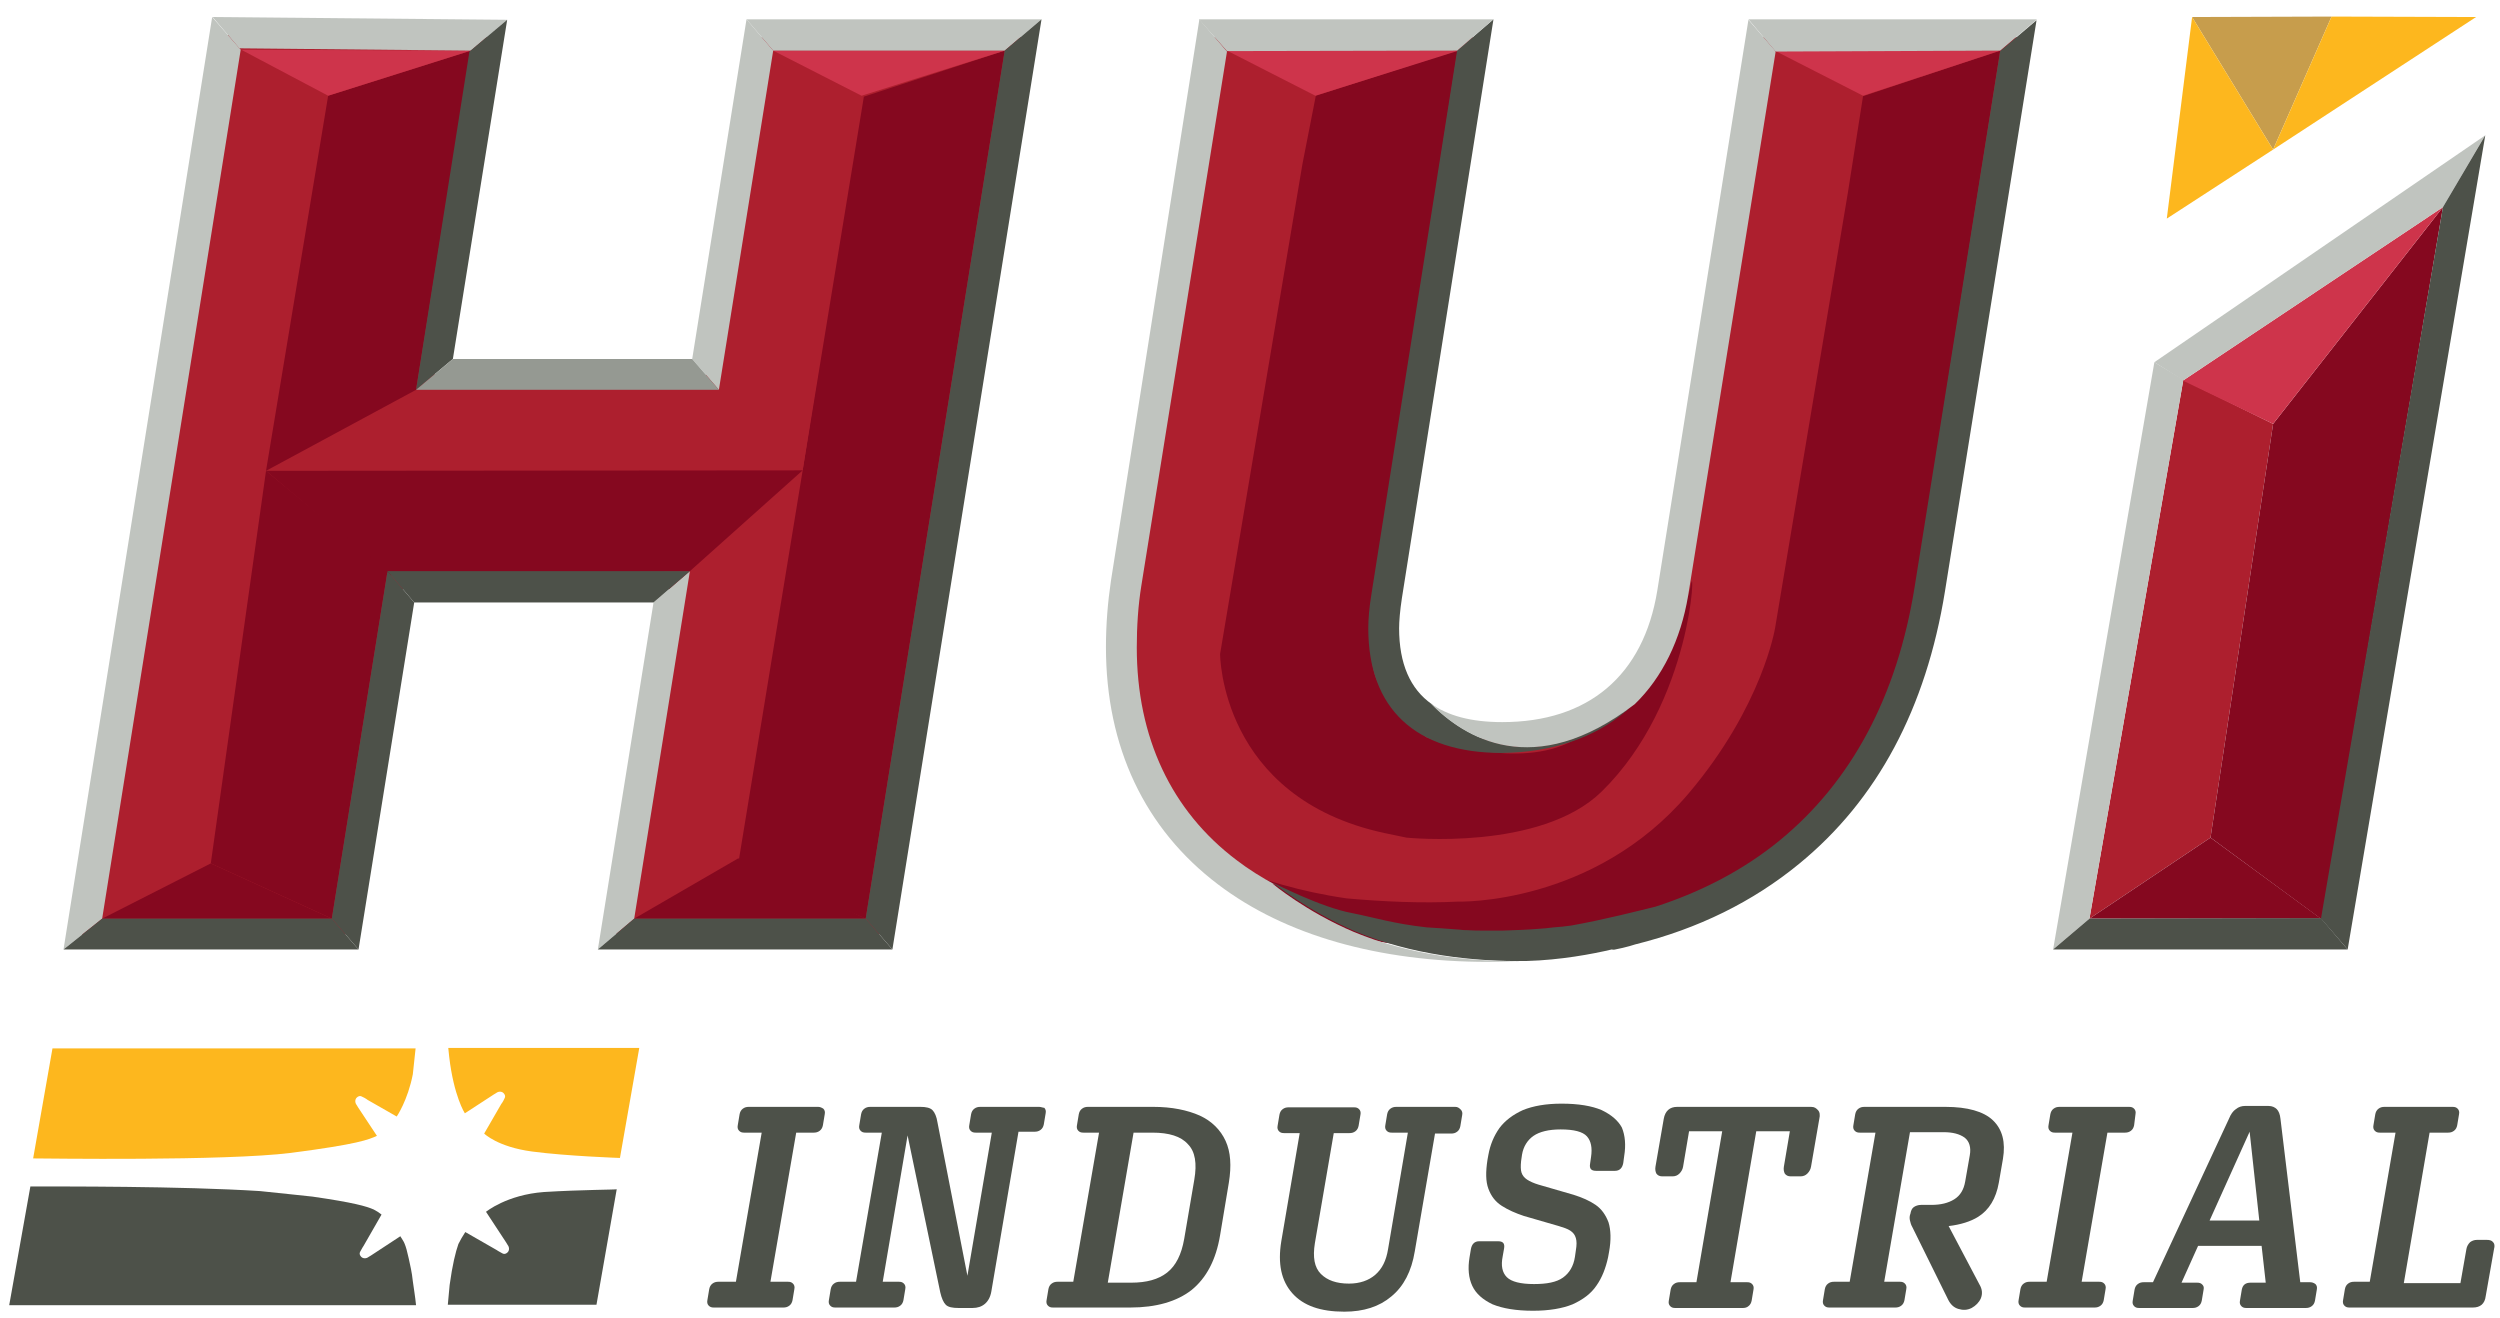 <?xml version="1.0" encoding="utf-8"?>
<!-- Generator: Adobe Illustrator 27.8.1, SVG Export Plug-In . SVG Version: 6.00 Build 0)  -->
<svg version="1.1" id="Layer_1" xmlns="http://www.w3.org/2000/svg" xmlns:xlink="http://www.w3.org/1999/xlink" x="0px" y="0px"
	 viewBox="0 0 543.2 286.4" style="enable-background:new 0 0 543.2 286.4;" xml:space="preserve">
<style type="text/css">
	.st0{fill:#4D5149;}
	.st1{fill:#FDB71E;}
	.st2{fill:#51534A;}
	.st3{fill:#AD1F2E;}
	.st4{fill:#C79D4C;}
	.st5{fill:#85081F;}
	.st6{fill:#CE344B;}
	.st7{fill:#C0C4BF;}
	.st8{fill:#959992;}
</style>
<g>
	<path class="st0" d="M177.8,240.5h-15.1c-0.5,0-0.9,0.1-1.3,0.4s-0.6,0.7-0.7,1.2l-0.4,2.4c-0.1,0.5,0,0.9,0.3,1.2
		c0.3,0.3,0.6,0.4,1.1,0.4h3.8l-5.6,32.4h-3.8c-0.5,0-0.9,0.1-1.3,0.4c-0.4,0.3-0.6,0.7-0.7,1.2l-0.4,2.4c-0.1,0.5,0,0.9,0.3,1.2
		c0.3,0.3,0.6,0.4,1.1,0.4h15.1c0.5,0,0.9-0.1,1.3-0.4c0.4-0.3,0.6-0.7,0.7-1.2l0.4-2.4c0.1-0.5,0-0.9-0.3-1.2
		c-0.3-0.3-0.6-0.4-1.1-0.4h-3.8l5.6-32.4h3.8c0.5,0,0.9-0.1,1.3-0.4c0.4-0.3,0.6-0.7,0.7-1.2l0.4-2.4c0.1-0.5,0-0.9-0.3-1.2
		C178.6,240.7,178.2,240.5,177.8,240.5z"/>
	<path class="st0" d="M225.8,240.5H213c-0.5,0-0.9,0.1-1.3,0.4c-0.4,0.3-0.6,0.7-0.7,1.2l-0.4,2.4c-0.1,0.5,0,0.9,0.3,1.2
		c0.3,0.3,0.6,0.4,1.1,0.4h3.5l-5.3,31.1l-6.5-33.3c-0.2-1.3-0.6-2.2-1.1-2.7c-0.5-0.5-1.4-0.7-2.6-0.7h-10.9
		c-0.5,0-0.9,0.1-1.3,0.4s-0.6,0.7-0.7,1.2l-0.4,2.4c-0.1,0.5,0,0.9,0.3,1.2c0.3,0.3,0.6,0.4,1.1,0.4h3.5l-5.6,32.4h-3.5
		c-0.5,0-0.9,0.1-1.3,0.4c-0.4,0.3-0.6,0.7-0.7,1.2l-0.4,2.4c-0.1,0.5,0,0.9,0.3,1.2c0.3,0.3,0.6,0.4,1.1,0.4h12.8
		c0.5,0,0.9-0.1,1.3-0.4c0.4-0.3,0.6-0.7,0.7-1.2l0.4-2.4c0.1-0.5,0-0.9-0.3-1.2c-0.3-0.3-0.6-0.4-1.1-0.4h-3.5l5.4-31.8l7.1,34.1
		c0.3,1.3,0.7,2.2,1.2,2.7c0.5,0.5,1.4,0.7,2.8,0.7h3c1.1,0,2-0.3,2.7-0.9c0.7-0.6,1.2-1.5,1.4-2.7l5.9-34.7h3.5
		c0.5,0,0.9-0.1,1.3-0.4c0.4-0.3,0.6-0.7,0.7-1.2l0.4-2.4c0.1-0.5,0-0.9-0.3-1.2C226.6,240.7,226.2,240.5,225.8,240.5z"/>
	<path class="st0" d="M260.7,242.4c-2.7-1.2-6.1-1.9-10.1-1.9h-14.2c-0.5,0-0.9,0.1-1.3,0.4s-0.6,0.7-0.7,1.2l-0.4,2.4
		c-0.1,0.5,0,0.9,0.3,1.2c0.3,0.3,0.6,0.4,1.1,0.4h3.4l-5.6,32.4h-3.4c-0.5,0-0.9,0.1-1.3,0.4c-0.4,0.3-0.6,0.7-0.7,1.2l-0.4,2.4
		c-0.1,0.5,0,0.9,0.3,1.2c0.3,0.3,0.6,0.4,1.1,0.4h16.8c5.6,0,10.1-1.3,13.3-3.8c3.2-2.6,5.3-6.5,6.2-11.9l1.9-11.4
		c0.6-3.7,0.4-6.7-0.7-9.1C265.2,245.5,263.3,243.6,260.7,242.4z M259.5,256.3l-2.2,12.9c-0.6,3.4-1.8,5.8-3.7,7.3
		c-1.9,1.5-4.5,2.2-7.8,2.2h-5.1l5.6-32.6h4.1c3.6,0,6.2,0.8,7.7,2.5C259.7,250.2,260.1,252.8,259.5,256.3z"/>
	<path class="st0" d="M316.2,240.5h-12.8c-0.5,0-0.9,0.1-1.3,0.4c-0.4,0.3-0.6,0.7-0.7,1.2l-0.4,2.4c-0.1,0.5,0,0.9,0.3,1.2
		c0.3,0.3,0.6,0.4,1.1,0.4h3.5l-4.3,25.3c-0.4,2.5-1.3,4.3-2.8,5.6c-1.4,1.2-3.3,1.9-5.7,1.9c-2.7,0-4.7-0.7-6.1-2.1
		c-1.4-1.4-1.8-3.6-1.3-6.7l4.1-23.9h3.4c0.5,0,0.9-0.1,1.3-0.4c0.4-0.3,0.6-0.7,0.7-1.2l0.4-2.4c0.1-0.5,0-0.9-0.3-1.2
		c-0.3-0.3-0.6-0.4-1.1-0.4H280c-0.5,0-0.9,0.1-1.3,0.4c-0.4,0.3-0.6,0.7-0.7,1.2l-0.4,2.4c-0.1,0.5,0,0.9,0.3,1.2
		c0.3,0.3,0.6,0.4,1.1,0.4h3.4l-4,23.5c-0.8,4.9,0,8.6,2.4,11.3s6.1,4,11.3,4c4.2,0,7.6-1.1,10.2-3.3c2.7-2.2,4.4-5.5,5.1-9.8
		l4.4-25.6h3.5c0.5,0,0.9-0.1,1.3-0.4c0.4-0.3,0.6-0.7,0.7-1.2l0.4-2.4c0.1-0.5,0-0.9-0.3-1.2C317,240.7,316.7,240.5,316.2,240.5z"
		/>
	<path class="st0" d="M348,241.2c-2.1-0.9-5-1.4-8.7-1.4c-3.4,0-6.2,0.5-8.4,1.4c-2.2,1-3.9,2.3-5.1,3.9c-1.2,1.7-2,3.6-2.4,5.8
		l-0.2,1.1c-0.4,2.6-0.4,4.7,0.2,6.3c0.6,1.6,1.5,2.8,2.9,3.7c1.4,0.9,3,1.6,4.8,2.2l7.6,2.2c1,0.3,1.9,0.6,2.5,1
		c0.6,0.4,1,0.9,1.2,1.6s0.2,1.5,0,2.7l-0.2,1.4c-0.3,2-1.2,3.5-2.6,4.5c-1.4,1-3.5,1.4-6.3,1.4c-2.9,0-4.9-0.5-5.9-1.5
		c-1-1-1.3-2.5-0.9-4.5l0.3-1.7c0.2-1.1-0.2-1.6-1.3-1.6h-4.1c-1,0-1.6,0.6-1.8,1.7l-0.3,1.8c-0.4,2.4-0.2,4.5,0.6,6.2
		c0.8,1.7,2.3,3,4.4,4c2.2,0.9,5.1,1.4,8.8,1.4c3.5,0,6.4-0.5,8.6-1.4c2.2-1,4-2.3,5.2-4.1c1.2-1.7,2-3.8,2.5-6.1l0.2-1.1
		c0.5-2.7,0.4-4.9-0.1-6.5c-0.6-1.6-1.5-2.9-2.8-3.8c-1.3-0.9-2.9-1.6-4.8-2.2l-7.6-2.2c-1-0.3-1.9-0.7-2.5-1.1
		c-0.6-0.4-1-0.9-1.2-1.5c-0.2-0.6-0.2-1.5-0.1-2.5l0.2-1.4c0.3-1.8,1.2-3.2,2.5-4.1c1.3-0.9,3.3-1.4,5.9-1.4c2.9,0,4.8,0.5,5.7,1.5
		c0.9,1,1.2,2.5,0.9,4.5l-0.2,1.4c-0.2,1.1,0.2,1.6,1.3,1.6h4.1c1,0,1.6-0.6,1.8-1.7l0.2-1.5c0.4-2.4,0.2-4.5-0.5-6.2
		C351.6,243.5,350.1,242.2,348,241.2z"/>
	<path class="st0" d="M393.5,240.5h-29.1c-1.6,0-2.6,0.9-2.9,2.6l-1.8,10.4c-0.1,0.6,0,1.1,0.2,1.5c0.3,0.4,0.7,0.6,1.3,0.6h2.2
		c0.6,0,1.1-0.2,1.5-0.6c0.4-0.4,0.7-0.9,0.8-1.5l1.3-7.7h7.2l-5.6,32.8h-3.6c-0.5,0-0.9,0.1-1.3,0.4c-0.4,0.3-0.6,0.7-0.7,1.2
		l-0.4,2.4c-0.1,0.5,0,0.9,0.3,1.2c0.3,0.3,0.6,0.4,1.1,0.4h14.7c0.4,0,0.9-0.1,1.2-0.4c0.4-0.3,0.6-0.7,0.7-1.2l0.4-2.4
		c0.1-0.5,0-0.9-0.3-1.2c-0.3-0.3-0.6-0.4-1.1-0.4h-3.6l5.6-32.8h7.3l-1.3,7.7c-0.1,0.6,0,1.1,0.2,1.5c0.3,0.4,0.7,0.6,1.3,0.6h2.1
		c0.6,0,1.1-0.2,1.5-0.6s0.7-0.9,0.8-1.5l1.8-10.4c0.2-0.8,0.1-1.5-0.3-1.9S394.3,240.5,393.5,240.5z"/>
	<path class="st0" d="M422.7,240.5h-17.6c-0.5,0-0.9,0.1-1.3,0.4s-0.6,0.7-0.7,1.2l-0.4,2.4c-0.1,0.5,0,0.9,0.3,1.2
		c0.3,0.3,0.6,0.4,1.1,0.4h3.4l-5.6,32.4h-3.4c-0.5,0-0.9,0.1-1.3,0.4c-0.4,0.3-0.6,0.7-0.7,1.2l-0.4,2.4c-0.1,0.5,0,0.9,0.3,1.2
		c0.3,0.3,0.6,0.4,1.1,0.4h14.3c0.5,0,0.9-0.1,1.3-0.4c0.4-0.3,0.6-0.7,0.7-1.2l0.4-2.4c0.1-0.5,0-0.9-0.3-1.2
		c-0.3-0.3-0.6-0.4-1.1-0.4h-3.4l5.6-32.5h7.3c2,0,3.5,0.4,4.6,1.2c1,0.8,1.4,2.1,1.1,3.8l-1,5.7c-0.3,1.8-1.1,3.1-2.4,3.9
		c-1.3,0.8-2.9,1.2-5,1.2h-2.2c-0.6,0-1.2,0.2-1.6,0.5c-0.4,0.3-0.6,0.8-0.7,1.4l-0.1,0.3c-0.1,0.4-0.1,0.8,0,1.2
		c0.1,0.4,0.2,0.9,0.5,1.4l7.8,15.8c0.5,1,1.2,1.7,2.2,2c1,0.3,1.9,0.3,2.9-0.2c0.9-0.5,1.6-1.2,2-2.1c0.4-1,0.3-2-0.3-3l-6.7-12.7
		c2.6-0.3,4.8-1,6.4-2c2.4-1.5,3.9-4,4.5-7.4l0.9-5.2c0.6-3.6-0.1-6.4-2.2-8.4C431,241.5,427.5,240.5,422.7,240.5z"/>
	<path class="st0" d="M464,242.1c0.1-0.5,0-0.9-0.3-1.2c-0.3-0.3-0.6-0.4-1.1-0.4h-15.1c-0.5,0-0.9,0.1-1.3,0.4
		c-0.4,0.3-0.6,0.7-0.7,1.2l-0.4,2.4c-0.1,0.5,0,0.9,0.3,1.2c0.3,0.3,0.6,0.4,1.1,0.4h3.8l-5.6,32.4H441c-0.5,0-0.9,0.1-1.3,0.4
		c-0.4,0.3-0.6,0.7-0.7,1.2l-0.4,2.4c-0.1,0.5,0,0.9,0.3,1.2c0.3,0.3,0.6,0.4,1.1,0.4h15.1c0.5,0,0.9-0.1,1.3-0.4
		c0.4-0.3,0.6-0.7,0.7-1.2l0.4-2.4c0.1-0.5,0-0.9-0.3-1.2c-0.3-0.3-0.6-0.4-1.1-0.4h-3.8l5.6-32.4h3.8c0.5,0,0.9-0.1,1.3-0.4
		c0.4-0.3,0.6-0.7,0.7-1.2L464,242.1z"/>
	<path class="st0" d="M501.9,278.6h-2.1l-4.3-35.5c-0.1-1-0.4-1.7-0.8-2.1c-0.4-0.4-1-0.7-1.8-0.7h-5.1c-0.7,0-1.4,0.2-2,0.7
		c-0.6,0.4-1.1,1.1-1.5,2.1l-16.5,35.5h-2c-0.5,0-0.9,0.1-1.3,0.4c-0.4,0.3-0.6,0.7-0.7,1.2l-0.4,2.4c-0.1,0.5,0,0.9,0.3,1.2
		c0.3,0.3,0.6,0.4,1.1,0.4h11.6c0.5,0,0.9-0.1,1.3-0.4c0.4-0.3,0.6-0.7,0.7-1.2l0.4-2.4c0.1-0.5,0-0.8-0.3-1.1
		c-0.3-0.3-0.6-0.4-1.1-0.4H474l3.6-8h13.8l0.9,8H489c-1.1,0-1.7,0.5-1.9,1.5l-0.4,2.4c-0.1,0.5,0,0.9,0.3,1.2
		c0.3,0.3,0.6,0.4,1.1,0.4h12.9c0.5,0,0.9-0.1,1.3-0.4c0.4-0.3,0.6-0.7,0.7-1.2l0.4-2.4c0.1-0.5,0-0.9-0.3-1.2
		C502.7,278.7,502.3,278.6,501.9,278.6z M480.1,265.2l8.7-19.3l2.1,19.3H480.1z"/>
	<path class="st0" d="M541.7,269.9c-0.3-0.4-0.8-0.5-1.4-0.5h-2.1c-0.6,0-1.1,0.2-1.5,0.5c-0.4,0.4-0.7,0.9-0.8,1.5l-1.3,7.4h-12.3
		l5.6-32.7h4c0.5,0,0.9-0.1,1.3-0.4c0.4-0.3,0.6-0.7,0.7-1.2l0.4-2.4c0.1-0.5,0-0.9-0.3-1.2c-0.3-0.3-0.6-0.4-1.1-0.4h-14.8
		c-0.5,0-0.9,0.1-1.3,0.4c-0.4,0.3-0.6,0.7-0.7,1.2l-0.4,2.4c-0.1,0.5,0,0.9,0.3,1.2c0.3,0.3,0.6,0.4,1.1,0.4h3.4l-5.6,32.4h-3.4
		c-0.5,0-0.9,0.1-1.3,0.4c-0.4,0.3-0.6,0.7-0.7,1.2l-0.4,2.4c-0.1,0.5,0,0.9,0.3,1.2c0.3,0.3,0.6,0.4,1.1,0.4h26.8
		c1.6,0,2.6-0.8,2.8-2.5l1.8-10.2C542.1,270.7,542,270.2,541.7,269.9z"/>
</g>
<path class="st1" d="M97.4,227.7l0.2,1.9c1,8.6,3.4,12.3,3.4,12.3l6.3-4.1l0.5-0.3c0,0,0,0,0,0c0.5-0.4,1.2-0.4,1.6,0
	c0.3,0.3,0.5,0.7,0.2,1.2c-0.3,0.7-0.7,1.2-0.7,1.2l-3.7,6.4c0,0,2.9,2.9,10.4,3.9c7.5,1,19.1,1.4,19.1,1.4l4.2-23.9H97.4z"/>
<path class="st2" d="M99.7,272.5l-0.2-0.1C99.6,272.5,99.7,272.5,99.7,272.5z"/>
<path class="st1" d="M63.2,250.5c14.7-1.9,16.9-2.9,18.7-3.7l-4.1-6.2l-0.3-0.5c0,0,0,0,0,0c-0.4-0.5-0.4-1.2,0-1.6
	c0.3-0.3,0.7-0.5,1.2-0.2c0.7,0.3,1.2,0.7,1.2,0.7l6.3,3.6c0,0,2.4-3.5,3.5-9.2l0.6-5.6H11.4l-4.2,23.9
	C9.5,251.7,48.9,252.3,63.2,250.5z"/>
<path class="st0" d="M89.7,278.4C89.7,278.4,89.7,278.4,89.7,278.4c-0.2-2-0.6-3.6-0.9-5c-0.3-1.4-0.6-2.5-0.9-3.2
	c-0.2-0.5-0.5-0.9-0.8-1.4c-0.1-0.1-0.1-0.2-0.1-0.2l-6.4,4.2l-0.5,0.3c0,0,0,0,0,0c-0.5,0.4-1.2,0.4-1.6,0
	c-0.3-0.3-0.5-0.7-0.2-1.2c0.3-0.6,0.7-1.2,0.7-1.2l3.9-6.8c-0.5-0.4-1.1-0.8-1.7-1.1c-1.6-0.7-4.3-1.5-13.3-2.8
	c-2.7-0.3-4.7-0.5-4.7-0.5l0,0l-6.7-0.7c-17.2-1.1-43.7-1-49.9-1L2,283.6h88.4c0.1,0.3,0,0,0,0C90.2,281.6,89.9,279.9,89.7,278.4z"
	/>
<path class="st2" d="M67.6,271.7l0.1-0.2C67.7,271.6,67.6,271.7,67.6,271.7z"/>
<path class="st0" d="M118.2,259c-8.1,0.6-12.6,4.3-12.6,4.3l4.4,6.7l0.3,0.5c0,0,0,0,0,0c0.4,0.5,0.4,1.2,0,1.6
	c-0.3,0.3-0.7,0.5-1.2,0.2c-0.6-0.3-1.2-0.7-1.2-0.7l-6.8-3.9c-0.6,0.9-1.1,1.8-1.5,2.6c-0.6,1.7-1.3,4.5-1.9,8.9l-0.4,4.3h32.3
	l4.4-25.1C134,258.5,126.3,258.5,118.2,259z"/>
<g>
	<polygon class="st3" points="454,199.6 480.3,182 493.9,92.1 474.4,82.5 	"/>
	<polygon class="st3" points="153.3,81.8 94.4,81.8 106.3,8.1 49.1,7.6 17.8,203.4 75,203.4 87.1,128 145.9,128 133.8,203.4 
		191,203.4 222.3,8.1 165.1,8.1 	"/>
	<path class="st3" d="M363,129.1c-3.3,20-16.8,31.5-37.1,31.5c-16.8,0-25.6-8.2-25.6-23.7c0-1.7,0.2-4.2,0.7-7L320.3,8.1h-57.2
		l-19,118.9c-0.7,4.5-1,9.2-1,14c0,20.6,8,37.5,23.1,48.9c13.9,10.5,33.5,16.1,56.7,16.1c27,0,49.1-6.9,65.6-20.4
		c16.3-13.3,26.6-32.6,30.5-57.1L438.3,8.1h-55.7L363,129.1z"/>
	<polygon class="st4" points="476.3,3.7 493.9,32.5 506.6,3.6 	"/>
	<polygon class="st5" points="493.9,92.1 480.3,182 504.5,199.8 530.8,45 	"/>
	<polygon class="st6" points="474.3,82.7 493.9,92.1 530.8,45 	"/>
	<polygon class="st5" points="187.7,21 160.4,187.7 188.1,199.6 218.3,11 	"/>
	<polygon class="st5" points="57.8,102.3 84.7,125 149.9,124.1 174.4,102.2 	"/>
	<polygon class="st5" points="90.4,84.7 102.3,11 71.3,20.8 57.8,102.3 	"/>
	<polygon class="st5" points="57.8,102.3 45.8,187.6 72.1,199.6 84.2,124.1 	"/>
	<polygon class="st3" points="156.2,84.7 174.4,102.2 187.2,20.8 167.6,10.9 	"/>
	<path class="st5" d="M300.8,181c-35.7-7.7-35.7-38.9-35.7-38.9L283,35.6l2.9-14.8l30.8-9.9l-18.5,119c0,0-1.8,13.7,1.5,18.9
		c3.3,5.2,4.4,7.4,5.9,8.1c1.5,0.7,4.3,3.3,4.3,3.3c2.7,1,20.3,6.9,31.7,0.8c16.2-8.7,24.9-28.2,25.8-34c1-5.8,0.5,25.5-19.4,45
		c-13.3,13-42.4,10-42.4,10L300.8,181z"/>
	<path class="st5" d="M385.7,136.4l15.8-94.5l3.3-21l29.8-9.9l-18.8,119.2c0,0-3.5,17.6-8.9,28.3c-5.4,10.7-14.4,28.6-46.7,41.4
		c-16.5,6.5-41,7.3-57.2,5.2c-5.9-0.8-11.1-1.9-15.6-3.2l0,0c0,0-14.8-2.9-24.2-11.8c-4.4-4.1-6.7-6.3-7.9-7.5
		c2.9,1.7,17.1,9.7,37.3,12.6c7.8,0.7,16.3,1.1,24.2,0.7c0,0,29.4,0.9,50.1-23.5C383,153.4,385.7,136.4,385.7,136.4z"/>
	<polygon class="st1" points="506.6,3.6 493.9,32.5 538,3.7 	"/>
	<polygon class="st6" points="52.4,10.8 71.3,20.8 102.3,11 	"/>
	<polygon class="st6" points="168,11 187.2,20.8 218.3,11 	"/>
	<polygon class="st6" points="266.6,11 285.8,20.8 316.9,11 	"/>
	<polygon class="st6" points="385.6,11 404.8,20.8 434.6,11 	"/>
	<polyline class="st7" points="52.3,10.8 22.2,199.6 13.8,206.3 46.1,3.7 52.3,10.8 46.1,3.7 	"/>
	<polygon class="st7" points="46.2,3.7 52,10.5 102.3,11 110.2,4.3 	"/>
	<polygon class="st0" points="90.4,84.7 98.4,78 110.2,4.3 102,11.2 	"/>
	<polygon class="st7" points="156.2,84.7 150.4,78 162.2,4.2 168,11 	"/>
	<polygon class="st7" points="162.2,4.2 226.3,4.2 218.3,11 168,11 	"/>
	<polygon class="st7" points="149.9,124.1 142,130.9 129.9,206.3 137.8,199.6 	"/>
	<polygon class="st0" points="90,130.9 84.2,124.1 72.1,199.6 77.9,206.3 	"/>
	<polygon class="st0" points="188.1,199.6 193.9,206.3 226.3,4.2 218.3,11 	"/>
	<polygon class="st8" points="90.4,84.7 98.4,78 150.4,78 156.2,84.7 	"/>
	<polyline class="st7" points="474.3,82.6 468.1,78.7 540,29.4 539.1,30.9 530.8,45 474.3,82.7 474.3,82.7 	"/>
	<polygon class="st7" points="446.1,206.3 454,199.6 474.4,82.5 468.1,78.7 	"/>
	<polygon class="st0" points="510.1,206.3 504.3,199.6 530.8,45 540,29.4 	"/>
	<polygon class="st0" points="90,130.9 84.2,124.1 149.9,124.1 142,130.9 	"/>
	<polygon class="st1" points="493.9,32.5 476.3,3.7 470.8,47.5 	"/>
	<polygon class="st5" points="22.2,199.6 45.8,187.6 72.1,199.6 	"/>
	<polygon class="st5" points="137.8,199.6 160.4,186.5 188.1,199.6 	"/>
	<polygon class="st5" points="454,199.6 480.3,182 504.3,199.6 	"/>
	<path class="st0" d="M353.3,154.5c0.3-0.3,0.6-0.5,0.9-0.8c-21.2,15.6-35.9,6.6-43.1-0.7c-4.7-3.3-7.1-8.8-7.1-16.5
		c0-1.5,0.2-3.9,0.6-6.5L324.5,4.2l-7.9,6.8l0,0L298,129c-0.5,3-0.7,5.6-0.7,7.5c0,17.5,10.3,27.1,29,27.1
		C337,163.5,346.4,160.4,353.3,154.5z"/>
	<polygon class="st7" points="379.9,4.2 385.8,11.2 434.6,11 442.6,4.2 	"/>
	<path class="st7" d="M385.6,10.9l-5.7-6.6l-19.8,124c-3,18.5-15,28.6-33.7,28.6c-6.8,0-11.9-1.4-15.6-4.1
		c7.2,7.4,22.4,17.1,44.4,0.2c6-5.8,10-14,11.6-23.6l19-118.1"/>
	<polygon class="st7" points="260.5,4.2 266.6,11.1 316.6,11 324.5,4.2 	"/>
	<polygon class="st0" points="129.9,206.3 137.8,199.6 188.1,199.6 193.9,206.3 	"/>
	<polyline class="st0" points="13.8,206.3 22.2,199.6 72.1,199.6 77.9,206.3 12.9,206.3 	"/>
	<polygon class="st0" points="446.1,206.3 454,199.6 504.3,199.5 510.1,206.3 	"/>
	<path class="st0" d="M434.6,11.1l-18.6,116.5c-3.8,23.7-13.7,42.2-29.3,55c-7.7,6.3-16.8,11.1-27,14.4c-3.3,0.8-11,2.8-18.3,4.1
		c-1.3,0.2-2.5,0.3-3.8,0.4c-0.6,0.1-1.2,0.1-1.8,0.2c-0.4,0-0.9,0.1-1.3,0.1c-2.3,0.2-5,0.3-8,0.4c-0.8,0-1.6,0-2.4,0
		c-0.5,0-1,0-1.5,0c-1.3,0-2.6,0-3.9-0.1c-0.5,0-1,0-1.5-0.1c-2.7-0.2-5.2-0.4-7.2-0.5c-7.2-0.8-11.2-2.1-16.2-3.1
		c-6.7-1.2-17.2-6.6-17.2-6.6s7.3,6,17.7,10.5c12.3,5.2,26,6.7,37.5,6.5c7.2-0.2,14.2-1.5,18.4-2.5c0.2,0,0.4,0,0.6,0
		c-0.2,0-0.4,0.1-0.6,0.1c0.1,0,0.2,0,0.3,0c0,0,0,0,0,0c3.1-0.6,4.8-1.2,4.8-1.2l0,0c13.7-3.4,25.6-9.3,35.6-17.5
		c17-13.9,27.6-33.8,31.7-59.2L442.5,4.4L434.6,11.1z"/>
	<path class="st7" d="M294.2,202.5c-10.4-4.4-17.7-10.5-17.7-10.5s0.3,0.1,0.7,0.3c-3-1.6-5.9-3.4-8.5-5.4
		c-14.2-10.7-21.7-26.7-21.7-46.2c0-4.6,0.3-9.2,1-13.5l18.6-116l-6-7l-19.2,121.9c-0.7,4.7-1.1,9.6-1.1,14.5
		c0,21.7,8.4,39.5,24.4,51.6c14.5,11,34.8,16.8,58.7,16.8c2.3,0,4.6-0.1,6.8-0.2C319,209,306,207.4,294.2,202.5z"/>
</g>
</svg>
